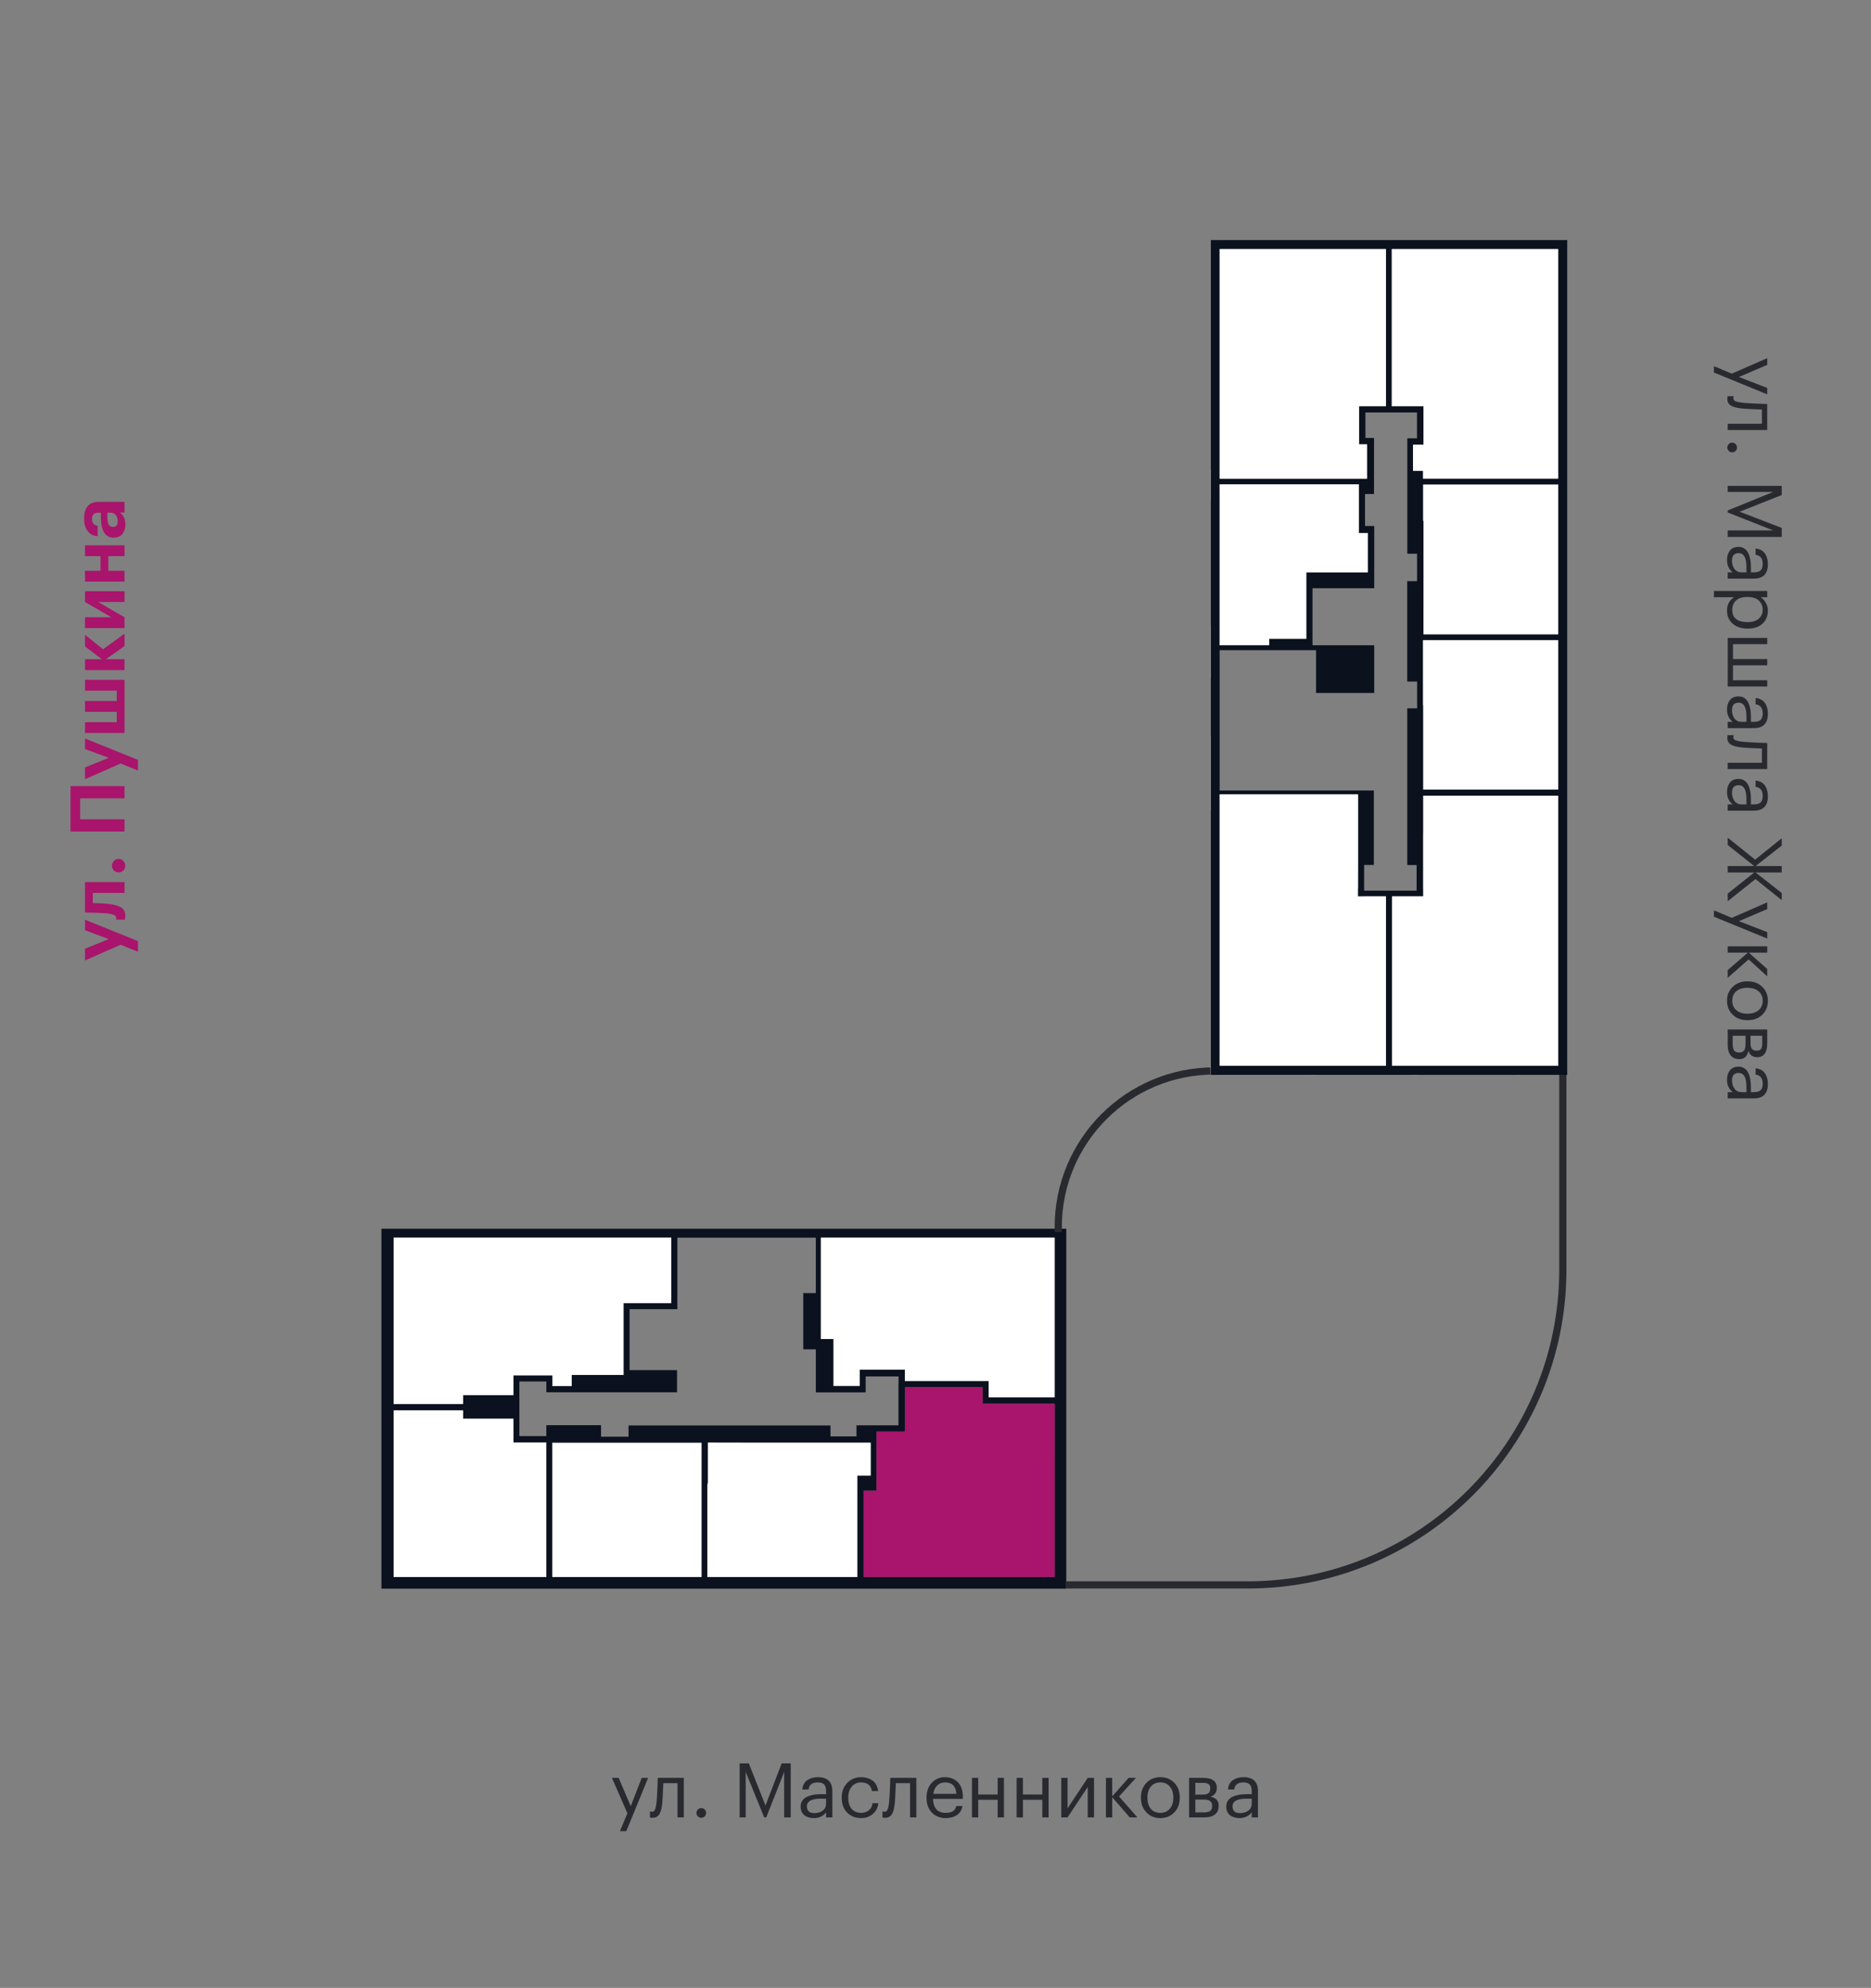 <?xml version="1.0" encoding="utf-8"?><!--Generator: Adobe Illustrator 26.0.2, SVG Export Plug-In . SVG Version: 6.00 Build 0)--><svg version="1.1" id="Слой_1" xmlns="http://www.w3.org/2000/svg" xmlns:xlink="http://www.w3.org/1999/xlink" x="0px" y="0px" viewBox="0 0 2417.162 2567.846" style="enable-background:new 0 0 2417.162 2567.846;" xml:space="preserve"><rect x="0" y="0" width="2417.162" height="2567.846" fill="#808080" stroke="none"/><style type="text/css">.st0{fill:#0B111E;}
	.st1{fill:#FFFFFF;}
	.st2{fill:none;stroke:#292A30;stroke-width:9.303;stroke-miterlimit:10;}
	.st3{fill:#A9146C;}
	.st4{fill:#292A30;}
	.st5{fill:#0B121E;}</style><path class="st0" d="M1362.53,1587.235H1085.779h-74.211h-73.8h-73.927h-31.625h-39.875H508.528h-15.75v11.5
	v123.239v9.886v62.875v44.375v198v15h15.75h180.938h38.125h162.125h38.125h163.625h38.125h161.438
	h71.5h15v-15v-87.375v-45.75v-53.495v-57.005v-194.75v-11.5H1362.53z M937.768,1598.735
	h73.8h42.4v71.626h-16.191v6.75v58.872v7h16.191v47.253v1.747v6.502v0.126h6.5h50.125
	h7.75v-8.375v-12.25h2.125h40.375v10.208h-0.125v52.979h-28.375h-0.5h-7h-18.314v3.187v11.125
	h-33.625v-6.375v-7.75h-7.875h-77.5h-7.625h-65.375h-8.25h-48.125h-8.25H812.029v2.125v0.875v11.501h-3.5
	h-32.062v-11.875v-3h-7.875h-19.75h-2.375h-3h-2.625h-27.375h-7.625v8.375v5.75h-5.433h-29.442
	v-33.25v-8.25v-29.125h29.442h5.433v10.75v3.25h6.875h0.875h63.25h7.875h20.875h7.75h57.888h3.419
	v-5.936v-22.69h-7.375h-53.931v-78.749h53.866h7.875v-7.751v-6.235v-0.014v-6.737v-0.014v-71.626
	H937.768z M508.528,1731.86v-9.886v-7.614v-2.5v-113.125h283.813h13.067h4.184h22.624h31.625h3.367
	v84.625h-53.866h-3.75h-4v7.751v30.374v3.375v51.25h-20.875h-7.875h-38.25v14.25h-25v-5.875
	v-7.875h-3.5h-4.25h-5.433h-29.442h-4.125h-3.5v7.875v17.745h-23.893h-2.88h-38.352v11.38h-89.688
	v-18.876V1731.86z M689.466,2037.11H508.528v-198v-17.249h89.688v10.744h38.532h2.7h23.893v22.506
	v8.25h3.625h4h29.442h5.433v75.251v3.875v94.624H689.466z M889.717,2037.11H727.592h-14.125v-94.624
	v-3.875v-74.901l27.982,0.025h7.393h16.375h3.25h40.062h12.707h8.543h3.75h16.375h8.25h41.656h6.469
	v51v35.75v3.375v83.249H889.717z M1091.467,2037.11H927.842h-13.938v-83.249v-3.375v-31.875
	l0.625-3.875v-51.25l65.375,0.125h4.25h3.375h69.121h2.76h5.619h3.375h4.5h51.939v42.439h-9.188h-8.125v8.5
	v122.561H1091.467z M1362.53,1903.986v6.501v3.875v35.374v87.375h-71.5h-161.438h-13.937v-111.435h16.688
	v-19.625v-56.688h28.375h7.875h0.812v-3.75v-53.625h46.438h4h49.501v13.125v8.25h3.5h4.375h85.311
	v37.129V1903.986z M1362.53,1805.112h-85.311v-13.125v-8h-4.25h-3.625h-45.251h-3.625h-51.5v-6
	v-5.689v-3.061h-3.814h-4.311h-40.375h-2.125h-2.689h-4h-1.061v8.75v12.25h-33.789v-60.564h-16.336
	v-52.561v-6.75v-2.189v-3.125v-66.312h25.311h276.75v194.75V1805.112z"/><g><polygon class="st1" points="1277.219,1805.112 1362.53,1805.112 1362.53,1793.485 1362.53,1598.735 
		1085.779,1598.735 1060.468,1598.735 1060.468,1665.047 1060.468,1668.173 1060.468,1670.361 1060.468,1677.112 
		1060.468,1729.673 1076.804,1729.673 1076.804,1790.237 1110.593,1790.237 1110.593,1777.987 
		1110.593,1769.237 1111.654,1769.237 1115.655,1769.237 1118.343,1769.237 1120.468,1769.237 
		1160.843,1769.237 1165.155,1769.237 1168.969,1769.237 1168.969,1772.298 1168.969,1777.987 
		1168.969,1783.987 1220.468,1783.987 1224.093,1783.987 1269.344,1783.987 1272.969,1783.987 
		1277.219,1783.987 1277.219,1791.987 	"/><polygon class="st1" points="508.529,1598.735 508.529,1711.86 508.529,1714.36 508.529,1721.974 
		508.529,1731.86 508.529,1794.735 508.529,1813.611 598.217,1813.611 598.217,1802.231 636.568,1802.231 
		639.448,1802.231 663.341,1802.231 663.341,1784.486 663.341,1776.611 666.842,1776.611 670.967,1776.611 
		700.409,1776.611 705.842,1776.611 710.092,1776.611 713.592,1776.611 713.592,1784.486 713.592,1790.361 
		738.592,1790.361 738.592,1776.111 776.842,1776.111 784.717,1776.111 805.592,1776.111 805.592,1724.861 
		805.592,1721.486 805.592,1691.112 805.592,1683.361 809.592,1683.361 813.342,1683.361 867.208,1683.361 
		867.208,1598.735 863.842,1598.735 832.217,1598.735 809.592,1598.735 805.408,1598.735 792.342,1598.735 
			"/><polygon class="st3" points="1291.03,2037.11 1362.53,2037.11 1362.53,1949.735 1362.53,1914.362 
		1362.53,1910.487 1362.53,1903.986 1362.53,1850.491 1362.53,1813.362 1277.219,1813.362 
		1272.844,1813.362 1269.344,1813.362 1269.344,1805.112 1269.344,1791.987 1219.843,1791.987 
		1215.843,1791.987 1169.406,1791.987 1169.406,1845.612 1169.406,1849.362 1168.593,1849.362 
		1160.718,1849.362 1132.343,1849.362 1132.343,1906.05 1132.343,1925.675 1115.655,1925.675 
		1115.655,2037.11 1129.592,2037.11 	"/><polygon class="st1" points="705.842,2037.11 705.842,1942.487 705.842,1938.612 705.842,1863.361 
		700.409,1863.361 670.967,1863.361 666.967,1863.361 663.341,1863.361 663.341,1855.111 663.341,1832.606 
		639.448,1832.606 636.748,1832.606 598.217,1832.606 598.217,1821.861 508.529,1821.861 508.529,1839.11 
		508.529,2037.11 689.466,2037.11 	"/><polygon class="st1" points="1091.467,2037.11 1107.53,2037.11 1107.53,1914.55 1107.53,1906.05 
		1115.655,1906.05 1124.843,1906.05 1124.843,1863.611 1072.904,1863.611 1068.404,1863.611 
		1065.029,1863.611 1059.41,1863.611 1056.65,1863.611 987.529,1863.611 984.154,1863.611 
		979.904,1863.611 914.529,1863.486 914.529,1914.736 913.904,1918.611 913.904,1950.486 913.904,1953.861 
		913.904,2037.11 927.842,2037.11 	"/><polygon class="st1" points="889.717,2037.11 906.279,2037.11 906.279,1953.861 906.279,1950.486 
		906.279,1914.736 906.279,1863.736 899.81,1863.736 858.154,1863.736 849.904,1863.736 833.528,1863.736 
		829.778,1863.736 821.235,1863.736 808.529,1863.736 768.467,1863.736 765.217,1863.736 748.842,1863.736 
		741.448,1863.736 713.467,1863.711 713.467,1938.612 713.467,1942.487 713.467,2037.11 727.592,2037.11 	"/></g><g><path class="st2" d="M1377.53,2047.318h234.257c224.923,0,407.26-182.337,407.26-407.26v-268.705"/><path class="st2" d="M1367.151,1591.528v-6.486c0-111.372,90.285-201.657,201.657-201.657h6.856"/></g><g><g><path class="st3" d="M155.713,1220.397l-45.888,20.308v-15.231l30.657-12.399l-30.657-11.423v-13.571
			l68.441,27.63v13.669L155.713,1220.397z"/><path class="st3" d="M139.896,1167.578c7.486,0.847,13.019,2.409,16.598,4.687
			c3.581,2.279,5.37,5.892,5.37,10.837c0,1.757-0.131,2.995-0.391,3.71l-0.391,1.171h-11.228
			c0.066-0.064,0.131-0.227,0.195-0.488c0.131-0.52,0.195-1.074,0.195-1.66
			c0-1.821-1.089-3.188-3.271-4.101c-2.18-0.911-5.483-1.562-9.91-1.953
			c-1.041-0.064-2.407-0.146-4.101-0.244c-1.692-0.098-3.759-0.195-6.2-0.293
			s-4.377-0.178-5.809-0.244c-4.687-0.129-8.397-0.195-11.13-0.195v-39.347h51.062v13.962h-41.006
			v13.181C128.668,1166.734,135.341,1167.058,139.896,1167.578z"/><path class="st3" d="M159.227,1112.026c1.692,1.693,2.539,3.775,2.539,6.249
			c0,2.474-0.83,4.54-2.49,6.2s-3.693,2.49-6.102,2.49c-2.343,0-4.345-0.83-6.004-2.49
			c-1.66-1.66-2.49-3.726-2.49-6.2c0-2.473,0.83-4.555,2.49-6.249
			c1.66-1.692,3.661-2.539,6.004-2.539S157.535,1110.334,159.227,1112.026z"/><path class="st3" d="M103.576,1031.284v27.045h57.311v15.816H91.079v-58.678h69.808v15.817H103.576z"/><path class="st3" d="M155.713,986.274l-45.888,20.308v-15.231l30.657-12.399L109.824,967.528v-13.571
			l68.441,27.63v13.669L155.713,986.274z"/><path class="st3" d="M109.824,946.831v-13.962h41.006v-13.375H109.824v-13.962h41.006v-13.376H109.824v-13.961
			h51.062v68.637H109.824z"/><path class="st3" d="M136.771,851.54h24.116v14.06h-51.062v-14.06h21.87l-21.87-16.5v-15.036
			l23.334,18.648l27.728-20.112v16.012L136.771,851.54z"/><path class="st3" d="M160.887,811.316h-51.062v-13.962h34.074L109.824,777.632v-13.961h51.062v13.961h-34.074
			l34.074,19.722V811.316z"/><path class="st3" d="M139.896,718.369v18.941h20.991v13.962h-51.062v-13.962h20.015v-18.941H109.824V704.407
			h51.062v13.962H139.896z"/><path class="st3" d="M161.961,677.462c0,4.948-1.204,8.951-3.613,12.009
			c-2.668,3.385-6.542,5.077-11.618,5.077c-5.663,0-9.893-2.473-12.692-7.42
			c-2.473-4.426-3.71-10.804-3.71-19.136v-5.761h-2.05c-3.254,0-5.629,0.603-7.127,1.807
			c-1.497,1.205-2.246,3.368-2.246,6.493c0,5.013,2.409,7.908,7.225,8.689v13.376
			c-5.727-0.391-10.154-2.766-13.278-7.127c-2.798-3.97-4.198-9.242-4.198-15.817
			c0-6.574,1.433-11.716,4.296-15.426c3.125-3.969,8.006-5.956,14.645-5.956h33.293v13.767h-6.151
			C159.554,665.487,161.961,670.628,161.961,677.462z M152.1,673.264c0-3.188-0.813-5.824-2.441-7.908
			c-1.626-2.083-3.839-3.125-6.639-3.125h-4.296v5.468c0,4.296,0.554,7.535,1.66,9.715
			c1.107,2.181,2.962,3.271,5.565,3.271C150.049,680.684,152.1,678.211,152.1,673.264z"/></g></g><g><path class="st4" d="M2237.304,482.668l45.79-20.015v8.689l-36.613,15.621l36.613,14.157v8.299
		l-68.832-28.216v-8.201L2237.304,482.668z"/><path class="st4" d="M2251.754,527.775c-7.03-0.586-12.155-1.823-15.377-3.71
		c-3.222-1.888-4.833-4.85-4.833-8.884c0-0.847,0.066-1.726,0.195-2.636l0.293-0.781h7.713
		l-0.195,0.684c-0.131,0.65-0.195,1.333-0.195,2.05c0,1.041,0.308,1.904,0.927,2.587
		c0.618,0.683,1.611,1.235,2.978,1.66c1.367,0.422,2.651,0.732,3.856,0.927
		c1.204,0.195,2.912,0.423,5.126,0.684c2.343,0.259,8.982,0.65,19.917,1.172l10.935,0.292v33.684
		h-51.062v-8.104h44.229v-18.355C2262.201,528.458,2254.031,528.034,2251.754,527.775z"/><path class="st4" d="M2233.35,582.449c-1.205-1.237-1.806-2.702-1.806-4.394
		c0-1.693,0.601-3.158,1.806-4.394c1.204-1.237,2.685-1.855,4.442-1.855
		c1.758,0,3.237,0.618,4.442,1.855c1.204,1.236,1.806,2.7,1.806,4.394
		c0,1.692-0.603,3.157-1.806,4.394c-1.205,1.236-2.685,1.855-4.442,1.855
		C2236.035,584.304,2234.553,583.684,2233.35,582.449z"/><path class="st4" d="M2301.841,627.653v11.813l-54.382,21.577l54.382,20.894v11.716h-69.809v-8.494h58.776
		l-58.776-23.139v-2.636l58.776-23.92h-58.776v-7.811H2301.841z"/><path class="st4" d="M2231.153,723.431c0-5.013,1.252-9.097,3.759-12.253
		c2.505-3.158,6.264-4.735,11.276-4.735c2.798,0,5.256,0.699,7.372,2.099
		c2.114,1.399,3.774,3.335,4.979,5.809c1.204,2.473,2.082,5.175,2.636,8.104
		c0.552,2.929,0.83,6.117,0.83,9.568v7.323h3.71c4.101,0,7.045-0.847,8.836-2.539
		c1.79-1.693,2.685-4.491,2.685-8.396c0-7.03-3.06-10.935-9.178-11.716v-8.104
		c5.468,0.52,9.486,2.651,12.058,6.395c2.57,3.742,3.856,8.348,3.856,13.815
		c0,12.431-6.087,18.648-18.258,18.648h-33.684v-8.104h6.444
		C2233.594,735.44,2231.153,730.134,2231.153,723.431z M2237.597,724.212
		c0,4.425,1.089,8.055,3.271,10.886c2.18,2.831,5.19,4.247,9.031,4.247h6.346v-7.03
		c0-11.847-3.353-17.77-10.057-17.77C2240.461,714.546,2237.597,717.768,2237.597,724.212z"/><path class="st4" d="M2283.094,763.362v8.104h-8.592c2.603,1.497,4.833,3.84,6.688,7.03
		c1.855,3.188,2.783,6.605,2.783,10.251c0,6.834-2.311,12.415-6.932,16.745
		c-4.622,4.328-10.871,6.493-18.746,6.493h-0.781c-7.876,0-14.239-2.133-19.087-6.395
		c-4.85-4.264-7.274-9.878-7.274-16.842c0-7.811,3.091-13.571,9.275-17.281h-26.166v-8.104H2283.094z
		 M2237.89,787.966c0,5.077,1.643,8.949,4.931,11.618c3.286,2.668,8.055,4.003,14.303,4.003h0.781
		c6.183,0,10.95-1.481,14.304-4.442c3.352-2.962,5.028-6.721,5.028-11.276
		c0-4.947-1.645-8.967-4.931-12.058c-3.287-3.092-8.088-4.638-14.401-4.638h-0.781
		c-6.314,0-11.098,1.514-14.352,4.54C2239.516,778.74,2237.89,782.824,2237.89,787.966z"/><path class="st4" d="M2283.094,823.993v8.104h-44.228v19.234h44.228v8.104h-44.228v19.234h44.228v8.104
		h-51.062v-62.779H2283.094z"/><path class="st4" d="M2231.153,916.549c0-5.013,1.252-9.097,3.759-12.253
		c2.505-3.158,6.264-4.735,11.276-4.735c2.798,0,5.256,0.699,7.372,2.099
		c2.114,1.399,3.774,3.335,4.979,5.809c1.204,2.473,2.082,5.175,2.636,8.104
		c0.552,2.929,0.83,6.117,0.83,9.568v7.323h3.71c4.101,0,7.045-0.847,8.836-2.539
		c1.79-1.693,2.685-4.491,2.685-8.396c0-7.03-3.06-10.935-9.178-11.716v-8.104
		c5.468,0.52,9.486,2.651,12.058,6.395c2.57,3.742,3.856,8.348,3.856,13.815
		c0,12.431-6.087,18.648-18.258,18.648h-33.684v-8.104h6.444
		C2233.594,928.558,2231.153,923.252,2231.153,916.549z M2237.597,917.33
		c0,4.425,1.089,8.055,3.271,10.886c2.18,2.831,5.19,4.247,9.031,4.247h6.346v-7.03
		c0-11.847-3.353-17.77-10.057-17.77C2240.461,907.664,2237.597,910.887,2237.597,917.33z"/><path class="st4" d="M2251.754,965.659c-7.03-0.586-12.155-1.823-15.377-3.71
		c-3.222-1.888-4.833-4.85-4.833-8.884c0-0.847,0.066-1.726,0.195-2.636l0.293-0.781h7.713
		l-0.195,0.684c-0.131,0.65-0.195,1.333-0.195,2.05c0,1.041,0.308,1.904,0.927,2.587
		c0.618,0.683,1.611,1.235,2.978,1.66c1.367,0.422,2.651,0.732,3.856,0.927
		c1.204,0.195,2.912,0.423,5.126,0.684c2.343,0.259,8.982,0.65,19.917,1.172l10.935,0.292v33.684
		h-51.062v-8.104h44.229V966.928C2262.201,966.342,2254.031,965.918,2251.754,965.659z"/><path class="st4" d="M2231.153,1023.164c0-5.013,1.252-9.097,3.759-12.253
		c2.505-3.158,6.264-4.735,11.276-4.735c2.798,0,5.256,0.699,7.372,2.099
		c2.114,1.399,3.774,3.335,4.979,5.809c1.204,2.473,2.082,5.175,2.636,8.104
		c0.552,2.929,0.83,6.117,0.83,9.568v7.323h3.71c4.101,0,7.045-0.847,8.836-2.539
		c1.79-1.693,2.685-4.491,2.685-8.396c0-7.03-3.06-10.935-9.178-11.716v-8.104
		c5.468,0.52,9.486,2.651,12.058,6.395c2.57,3.742,3.856,8.348,3.856,13.815
		c0,12.431-6.087,18.648-18.258,18.648h-33.684v-8.104h6.444
		C2233.594,1035.173,2231.153,1029.867,2231.153,1023.164z M2237.597,1023.945
		c0,4.425,1.089,8.055,3.271,10.886c2.18,2.831,5.19,4.247,9.031,4.247h6.346v-7.03
		c0-11.847-3.353-17.77-10.057-17.77C2240.461,1014.279,2237.597,1017.501,2237.597,1023.945z"/><path class="st4" d="M2266.302,1118.747l-34.27-27.24v-9.471l35.441,28.412l34.367-27.63v9.47
		l-33.782,26.459h33.782v8.299h-33.782l33.782,26.459v9.275l-33.879-27.24l-35.929,28.606v-9.861
		l34.27-27.24h-34.27v-8.299H2266.302z"/><path class="st4" d="M2237.304,1185.628l45.79-20.015v8.689l-36.613,15.621l36.613,14.157v8.299
		l-68.832-28.216v-8.201L2237.304,1185.628z"/><path class="st4" d="M2258.1,1230.538h-26.068v-8.104h51.062v8.104h-23.823l23.823,21.187v9.47
		l-24.018-21.87l-27.045,23.726v-9.861L2258.1,1230.538z"/><path class="st4" d="M2231.153,1292.634c0-7.225,2.457-13.197,7.372-17.916
		c4.914-4.72,11.114-7.078,18.599-7.078h0.781c7.616,0,13.864,2.358,18.746,7.078
		c4.882,4.719,7.323,10.723,7.323,18.014c0,7.289-2.426,13.293-7.274,18.014
		c-4.85,4.718-11.081,7.079-18.697,7.079h-0.781c-7.681,0-13.946-2.377-18.794-7.127
		C2233.577,1305.945,2231.153,1299.923,2231.153,1292.634z M2237.89,1292.732
		c0,5.077,1.757,9.129,5.272,12.156c3.515,3.026,8.167,4.54,13.961,4.54h0.684
		c5.922,0,10.642-1.513,14.157-4.54c3.515-3.027,5.272-7.079,5.272-12.156
		c0-5.143-1.757-9.211-5.272-12.204c-3.515-2.995-8.202-4.491-14.06-4.491h-0.781
		c-5.923,0-10.61,1.479-14.059,4.442C2239.614,1283.44,2237.89,1287.524,2237.89,1292.732z"/><path class="st4" d="M2283.094,1329.832v17.867c0,11.976-4.329,17.965-12.985,17.965h-0.292
		c-2.475,0-4.735-0.684-6.786-2.05c-2.05-1.367-3.434-3.417-4.149-6.151
		c-1.562,7.093-5.404,10.642-11.521,10.642h-0.293c-4.947,0-8.689-1.611-11.228-4.833
		c-2.539-3.222-3.808-7.698-3.808-13.425v-20.015H2283.094z M2255.073,1337.935h-16.598v11.13
		c0,3.579,0.635,6.232,1.904,7.958c1.27,1.724,3.335,2.587,6.2,2.587h0.293
		c2.863,0,4.946-0.864,6.249-2.587c1.301-1.726,1.953-4.378,1.953-7.958V1337.935z M2276.651,1337.935
		h-15.133v9.764c0,3.384,0.618,5.809,1.855,7.274c1.235,1.464,3.254,2.197,6.053,2.197h0.293
		c2.603,0,4.409-0.766,5.418-2.294c1.008-1.53,1.513-3.954,1.513-7.274V1337.935z"/><path class="st4" d="M2231.153,1394.854c0-5.013,1.252-9.097,3.759-12.253
		c2.505-3.158,6.264-4.735,11.276-4.735c2.798,0,5.256,0.699,7.372,2.099
		c2.114,1.399,3.774,3.335,4.979,5.809c1.204,2.473,2.082,5.175,2.636,8.104
		c0.552,2.929,0.83,6.117,0.83,9.568v7.323h3.71c4.101,0,7.045-0.847,8.836-2.539
		c1.79-1.693,2.685-4.491,2.685-8.396c0-7.03-3.06-10.935-9.178-11.716v-8.104
		c5.468,0.52,9.486,2.651,12.058,6.395c2.57,3.742,3.856,8.348,3.856,13.815
		c0,12.431-6.087,18.648-18.258,18.648h-33.684v-8.104h6.444
		C2233.594,1406.863,2231.153,1401.557,2231.153,1394.854z M2237.597,1395.635
		c0,4.425,1.089,8.055,3.271,10.886c2.18,2.831,5.19,4.247,9.031,4.247h6.346v-7.03
		c0-11.847-3.353-17.77-10.057-17.77C2240.461,1385.969,2237.597,1389.191,2237.597,1395.635z"/></g><g><path class="st4" d="M810.577,2342.355l-20.015-45.79h8.689l15.622,36.612l14.157-36.612h8.299
		l-28.216,68.832h-8.201L810.577,2342.355z"/><path class="st4" d="M855.683,2327.906c-0.586,7.029-1.823,12.155-3.71,15.377
		c-1.889,3.222-4.85,4.833-8.885,4.833c-0.847,0-1.726-0.065-2.636-0.195l-0.781-0.293v-7.713
		l0.684,0.195c0.65,0.131,1.333,0.195,2.05,0.195c1.041,0,1.904-0.309,2.587-0.928
		c0.684-0.618,1.236-1.611,1.66-2.978c0.423-1.367,0.732-2.651,0.928-3.857
		c0.195-1.203,0.422-2.912,0.683-5.125c0.26-2.344,0.65-8.982,1.172-19.918l0.293-10.935h33.684
		v51.062h-8.104v-44.229h-18.355C856.367,2317.459,855.943,2325.627,855.683,2327.906z"/><path class="st4" d="M910.357,2346.309c-1.237,1.205-2.702,1.807-4.394,1.807
		c-1.693,0-3.158-0.602-4.394-1.807c-1.237-1.203-1.855-2.685-1.855-4.442
		c0-1.757,0.618-3.237,1.855-4.442c1.236-1.203,2.7-1.806,4.394-1.806
		c1.692,0,3.156,0.603,4.394,1.806c1.236,1.205,1.855,2.686,1.855,4.442
		C912.212,2343.625,911.593,2345.106,910.357,2346.309z"/><path class="st4" d="M955.561,2277.819h11.814l21.577,54.383l20.894-54.383h11.716v69.809h-8.494v-58.775
		l-23.139,58.775h-2.636l-23.92-58.775v58.775h-7.811V2277.819z"/><path class="st4" d="M1051.339,2348.506c-5.013,0-9.097-1.253-12.253-3.759
		c-3.158-2.505-4.735-6.265-4.735-11.277c0-2.798,0.699-5.255,2.099-7.371
		c1.399-2.114,3.334-3.774,5.809-4.979c2.473-1.203,5.175-2.082,8.104-2.636
		c2.929-0.553,6.118-0.83,9.568-0.83h7.322v-3.71c0-4.101-0.846-7.045-2.538-8.836
		c-1.693-1.79-4.491-2.686-8.396-2.686c-7.03,0-10.935,3.061-11.716,9.178h-8.104
		c0.52-5.467,2.651-9.485,6.395-12.058c3.742-2.57,8.348-3.856,13.815-3.856
		c12.432,0,18.648,6.087,18.648,18.258v33.684h-8.104v-6.444
		C1063.348,2346.065,1058.042,2348.506,1051.339,2348.506z M1052.12,2342.062
		c4.426,0,8.055-1.089,10.886-3.271c2.832-2.18,4.247-5.189,4.247-9.031v-6.346h-7.029
		c-11.848,0-17.77,3.353-17.77,10.056C1042.454,2339.199,1045.676,2342.062,1052.12,2342.062z"/><path class="st4" d="M1112.457,2348.506c-7.291,0-13.278-2.358-17.964-7.079
		c-4.687-4.718-7.03-10.983-7.03-18.794v-0.781c0-7.68,2.392-13.962,7.176-18.844
		c4.784-4.882,10.657-7.322,17.623-7.322c5.858,0,10.837,1.449,14.938,4.345
		c4.101,2.896,6.508,7.405,7.225,13.522h-8.006c-1.171-7.42-5.892-11.131-14.157-11.131
		c-4.752,0-8.674,1.774-11.765,5.321c-3.092,3.549-4.638,8.25-4.638,14.108v0.781
		c0,6.119,1.513,10.837,4.54,14.156c3.027,3.32,7.079,4.979,12.155,4.979
		c3.84,0,7.143-1.089,9.91-3.271c2.766-2.18,4.345-5.256,4.735-9.227h7.518
		c-0.521,5.599-2.848,10.203-6.981,13.815C1123.603,2346.7,1118.511,2348.506,1112.457,2348.506z"/><path class="st4" d="M1156.099,2327.906c-0.585,7.029-1.823,12.155-3.71,15.377
		c-1.889,3.222-4.85,4.833-8.885,4.833c-0.847,0-1.725-0.065-2.636-0.195l-0.781-0.293v-7.713
		l0.684,0.195c0.649,0.131,1.333,0.195,2.05,0.195c1.04,0,1.904-0.309,2.587-0.928
		c0.684-0.618,1.236-1.611,1.66-2.978c0.422-1.367,0.732-2.651,0.927-3.857
		c0.195-1.203,0.423-2.912,0.684-5.125c0.259-2.344,0.65-8.982,1.171-19.918l0.293-10.935h33.684
		v51.062h-8.104v-44.229h-18.355C1156.782,2317.459,1156.359,2325.627,1156.099,2327.906z"/><path class="st4" d="M1221.708,2348.506c-7.291,0-13.229-2.375-17.818-7.128
		c-4.589-4.75-6.883-10.999-6.883-18.745v-0.781c0-7.68,2.229-13.962,6.688-18.844
		c4.458-4.882,10.203-7.322,17.232-7.322c6.508,0,11.96,2.099,16.354,6.298
		c4.394,4.198,6.59,10.561,6.59,19.087v2.637h-38.468c0.391,12.042,5.858,18.062,16.403,18.062
		c8.006,0,12.529-2.961,13.571-8.885h8.104c-0.913,5.077-3.288,8.951-7.127,11.619
		C1232.512,2347.172,1227.63,2348.506,1221.708,2348.506z M1235.572,2317.166
		c-0.717-9.827-5.599-14.743-14.645-14.743c-4.101,0-7.486,1.303-10.154,3.906
		c-2.67,2.604-4.362,6.216-5.077,10.837H1235.572z"/><path class="st4" d="M1288.88,2324.878h-25.092v22.749h-8.104v-51.062h8.104v21.479h25.092v-21.479h8.104v51.062
		h-8.104V2324.878z"/><path class="st4" d="M1346.581,2324.878h-25.092v22.749h-8.104v-51.062h8.104v21.479h25.092v-21.479h8.104
		v51.062h-8.104V2324.878z"/><path class="st4" d="M1371.086,2347.627v-51.062h8.104v39.347l26.068-39.347h8.104v51.062h-8.104v-39.347
		l-26.068,39.347H1371.086z"/><path class="st4" d="M1436.89,2321.559v26.068h-8.104v-51.062h8.104v23.822l21.187-23.822h9.471
		l-21.87,24.018l23.725,27.045h-9.861L1436.89,2321.559z"/><path class="st4" d="M1498.985,2348.506c-7.225,0-13.197-2.456-17.916-7.372
		c-4.72-4.913-7.079-11.113-7.079-18.599v-0.781c0-7.615,2.359-13.864,7.079-18.746
		c4.719-4.882,10.723-7.322,18.014-7.322c7.289,0,13.293,2.426,18.014,7.273
		c4.718,4.85,7.078,11.082,7.078,18.697v0.781c0,7.681-2.376,13.946-7.127,18.794
		C1512.296,2346.083,1506.275,2348.506,1498.985,2348.506z M1499.083,2341.769
		c5.077,0,9.129-1.757,12.155-5.271c3.027-3.516,4.54-8.168,4.54-13.962v-0.684
		c0-5.922-1.513-10.643-4.54-14.157c-3.026-3.515-7.078-5.272-12.155-5.272
		c-5.143,0-9.211,1.758-12.204,5.272c-2.995,3.515-4.491,8.201-4.491,14.06v0.781
		c0,5.924,1.479,10.61,4.442,14.06C1489.791,2340.045,1493.875,2341.769,1499.083,2341.769z"/><path class="st4" d="M1536.183,2296.565h17.867c11.976,0,17.965,4.329,17.965,12.985v0.293
		c0,2.475-0.684,4.735-2.05,6.785c-1.367,2.051-3.417,3.435-6.151,4.149
		c7.094,1.562,10.642,5.403,10.642,11.521v0.292c0,4.948-1.611,8.689-4.833,11.229
		c-3.222,2.538-7.698,3.808-13.425,3.808h-20.015V2296.565z M1544.287,2303.008v15.134h9.763
		c3.384,0,5.81-0.618,7.274-1.855c1.464-1.235,2.197-3.254,2.197-6.053v-0.293
		c0-2.603-0.766-4.409-2.294-5.419c-1.53-1.009-3.954-1.514-7.274-1.514H1544.287z M1544.287,2324.585
		v16.598h11.13c3.579,0,6.231-0.634,7.957-1.903c1.724-1.27,2.587-3.335,2.587-6.2v-0.293
		c0-2.863-0.864-4.945-2.587-6.248c-1.726-1.302-4.378-1.953-7.957-1.953H1544.287z"/><path class="st4" d="M1601.205,2348.506c-5.013,0-9.097-1.253-12.253-3.759
		c-3.158-2.505-4.735-6.265-4.735-11.277c0-2.798,0.699-5.255,2.099-7.371
		c1.399-2.114,3.334-3.774,5.809-4.979c2.473-1.203,5.175-2.082,8.104-2.636
		c2.929-0.553,6.118-0.83,9.568-0.83h7.322v-3.71c0-4.101-0.846-7.045-2.538-8.836
		c-1.693-1.79-4.491-2.686-8.396-2.686c-7.03,0-10.935,3.061-11.716,9.178h-8.104
		c0.52-5.467,2.651-9.485,6.395-12.058c3.742-2.57,8.348-3.856,13.815-3.856
		c12.432,0,18.648,6.087,18.648,18.258v33.684h-8.104v-6.444
		C1613.214,2346.065,1607.908,2348.506,1601.205,2348.506z M1601.986,2342.062
		c4.426,0,8.055-1.089,10.886-3.271c2.832-2.18,4.247-5.189,4.247-9.031v-6.346h-7.029
		c-11.848,0-17.77,3.353-17.77,10.056C1592.32,2339.199,1595.542,2342.062,1601.986,2342.062z"/></g><path class="st5" d="M2016.005,310.077h-5.068h-3.928h-17.719h-171.939h-17.846h-5.068h-8.552h-5.068h-9.264
	h-202.167h-5.068v3.657v1.776v6.193v284.906h-0.281v40.125h0.281V807.235h-0.281v68.625h0.281v73.875
	h-0.281v97.125h0.281v329.812h-0.281v11.814h0.281h8.203v0.218l452.205-0.218v-11.814V1049.017v-39.188
	V848.392v-39.188V646.641v-39.188V345.515v-8.488v-15.323v-11.626H2016.005z M1575.663,321.703h195.891
	h18.985v147.749v3.844v6.185v3.438v41.766h-34.667v0.049v3.431v4.663v30.28v3.875v6.968h10.175v44.407
	h-10.175h-1.131h-69.436h-3.328h-106.312v-11.748h-0.001V321.703z M1575.663,646.734h0.001v-21.127h99.457
	h3.5h76.875v46.375v0.917v6.52v4.438v4.75h8h3.563v50.75h-71.439h-8v4v81.75h-40h-8
	v5.125v3.25h-63.956V807.235h-0.001V646.734z M1790.55,1376.673h-214.887v-329.812h0.001v-20.752h90.018h3.25
	h85.563v49.125v2.75v4.125v1.375v30.25v3.75l-0.09,30.374h-0.105v2.625v4.375v3h0.076l-0,0.049
	h7.875l0-0.049h0.049h28.25v23.822V1376.673z M1790.55,1150.483h-28.25v-2.625h-0.02l0.09-30.561
	h10.188h2.312v-3v-30.813v-8.25v-49.125v-5h-6.625h-192.581v-71.374h-0.001V875.86h0.001v-36.002h71.956
	h5.5h47.082v49.5v5.75h13.293h5.875h56.001v-5.75v-49.5v-6.375h-79.751v-3.25v-5.125v-65.25
	h71.439h8.313v-71.25v-9.188h-8.313h-3.563v-6.52v-0.917V638.107h8.5h3.125v-3v-9.5V573.982v-8.25
	h-7.75h-3.375v-32.904h26.542h7.5h32.606v33.346h-5.175h-7.35v8.175v57.975v4.2v2.25v26.475
	v7.65v33.675v8.7h12.6v31v4.458h-4.723h-8v9.167v4.563v3.087v13.183v8.375v1.625v7.5
	v21.125v4.5v3.125v46v7.375h7.685h5.125v34.625h-9.501h-3.25v3.25v48.5v7.625v101.25v2.75
	v4.875v31.313h0.062v2.875h12.044v33.061h-31.862H1790.55z M2013.102,1049.017v327.656h-214.802v-135.064
	v-3.5v-80.25h31.862h0.513h7.943h0.057v-3v-4.375v-2.625h-0.057v-30.124v-3.312v-27.376v-3.812
	v-7.625h0.063v-47.751h78.373h3.687h92.36V1049.017z M2013.102,848.392v161.437v10.029h-92.36h-3.687
	h-78.373v-45.5v-7.625v-32.813v-3.687v-19.25h-0.249v-28.938v-3.75v-5.312V826.983h68.639h3.3
	h102.731V848.392z M2013.102,646.641v162.563v10.154h-102.731h-3.3h-68.074v-21.125v-7.5l0.048-23.183
	v-3.675l-0.004-5.808h0.004v-42.342v-3.825v-4.95v-34.05h-0.45v-7.65v-26.475v-6.188v-0.263v-6.375
	h174.507V646.641z M2013.102,337.027v8.488v261.938v10.809h-117.732h-3.525h-53.4v-6.637v-3.375h-3.6
	h-9.375v-33.9h5.175h8.325v-3v-3.9v-1.275v-41.44h-0.051v-0.049h-40.88v-51.389v-3.844
	v-51.562v-3v-93.186h19.312h171.939h17.719h6.093V337.027z"/><g><rect x="1564.039" y="807.235" class="st1" width="0.281" height="68.625"/><rect x="1564.039" y="949.735" class="st1" width="0.281" height="97.125"/><rect x="1564.039" y="606.609" class="st1" width="0.281" height="40.125"/><polygon class="st1" points="1572.522,1388.705 2024.727,1388.487 1572.522,1388.487 	"/><rect x="1564.039" y="1376.673" class="st1" width="0.281" height="11.814"/><polygon class="st1" points="1639.62,833.482 1639.62,830.232 1639.62,825.107 1647.621,825.107 
		1687.621,825.107 1687.621,743.357 1687.621,739.357 1695.62,739.357 1767.059,739.357 1767.059,688.607 
		1763.497,688.607 1755.497,688.607 1755.497,683.857 1755.497,679.419 1755.497,672.899 1755.497,671.982 
		1755.497,625.607 1678.621,625.607 1675.121,625.607 1575.664,625.607 1575.664,646.734 1575.663,646.734 
		1575.663,807.235 1575.664,807.235 1575.664,833.482 	"/><polygon class="st1" points="1790.55,1181.68 1790.55,1157.858 1762.3,1157.858 1762.251,1157.858 
		1762.251,1157.907 1754.376,1157.907 1754.376,1157.858 1754.3,1157.858 1754.3,1154.858 
		1754.3,1150.483 1754.3,1147.858 1754.405,1147.858 1754.495,1117.484 1754.495,1113.734 1754.495,1083.484 
		1754.495,1082.109 1754.495,1077.984 1754.495,1075.234 1754.495,1026.109 1668.932,1026.109 1665.682,1026.109 
		1575.664,1026.109 1575.664,1046.86 1575.663,1046.86 1575.663,1376.673 1790.55,1376.673 	"/><polygon class="st1" points="1755.872,563.107 1755.872,532.828 1755.872,528.165 1755.872,524.734 
		1755.872,524.685 1790.539,524.685 1790.539,482.919 1790.539,479.481 1790.539,473.296 1790.539,469.452 
		1790.539,321.703 1771.554,321.703 1575.663,321.703 1575.663,606.609 1575.664,606.609 1575.664,618.357 
		1681.976,618.357 1685.304,618.357 1754.74,618.357 1755.872,618.357 1766.047,618.357 1766.047,573.95 
		1755.872,573.95 1755.872,566.982 	"/><polygon class="st1" points="2013.102,1009.829 2013.102,848.392 2013.102,826.983 1910.371,826.983 
		1907.071,826.983 1838.432,826.983 1838.432,872.983 1838.432,878.295 1838.432,882.045 1838.432,910.983 
		1838.681,910.983 1838.681,930.233 1838.681,933.921 1838.681,966.733 1838.681,974.358 
		1838.681,1019.858 1917.054,1019.858 1920.741,1019.858 2013.102,1019.858 	"/><polygon class="st1" points="2013.102,1049.017 2013.102,1027.858 1920.741,1027.858 1917.054,1027.858 
		1838.681,1027.858 1838.681,1075.609 1838.618,1075.609 1838.618,1083.234 1838.618,1087.046 
		1838.618,1114.421 1838.618,1117.734 1838.618,1147.858 1838.675,1147.858 1838.675,1150.483 
		1838.675,1154.858 1838.675,1157.858 1838.618,1157.858 1830.675,1157.858 1830.162,1157.858 
		1798.3,1157.858 1798.3,1238.108 1798.3,1241.608 1798.3,1376.673 2013.102,1376.673 	"/><polygon class="st1" points="2013.102,809.204 2013.102,646.641 2013.102,625.949 1838.595,625.949 
		1838.595,632.324 1838.595,632.586 1838.595,638.774 1838.595,665.249 1838.595,672.899 1839.045,672.899 
		1839.045,706.949 1839.045,711.899 1839.045,715.724 1839.045,758.066 1839.041,758.066 1839.045,763.874 
		1839.045,767.549 1838.997,790.732 1838.997,798.232 1838.997,819.357 1907.071,819.357 1910.371,819.357 
		2013.102,819.357 	"/><polygon class="st1" points="2013.102,607.453 2013.102,345.515 2013.102,337.027 2013.102,321.703 
		2007.009,321.703 1989.29,321.703 1817.352,321.703 1798.039,321.703 1798.039,414.889 1798.039,417.89 
		1798.039,469.452 1798.039,473.296 1798.039,524.685 1838.919,524.685 1838.919,524.734 1838.97,524.734 
		1838.97,566.174 1838.97,567.449 1838.97,571.349 1838.97,574.349 1830.645,574.349 1825.469,574.349 
		1825.469,608.249 1834.845,608.249 1838.445,608.249 1838.445,611.624 1838.445,618.261 1891.845,618.261 
		1895.37,618.261 2013.102,618.261 	"/></g></svg>